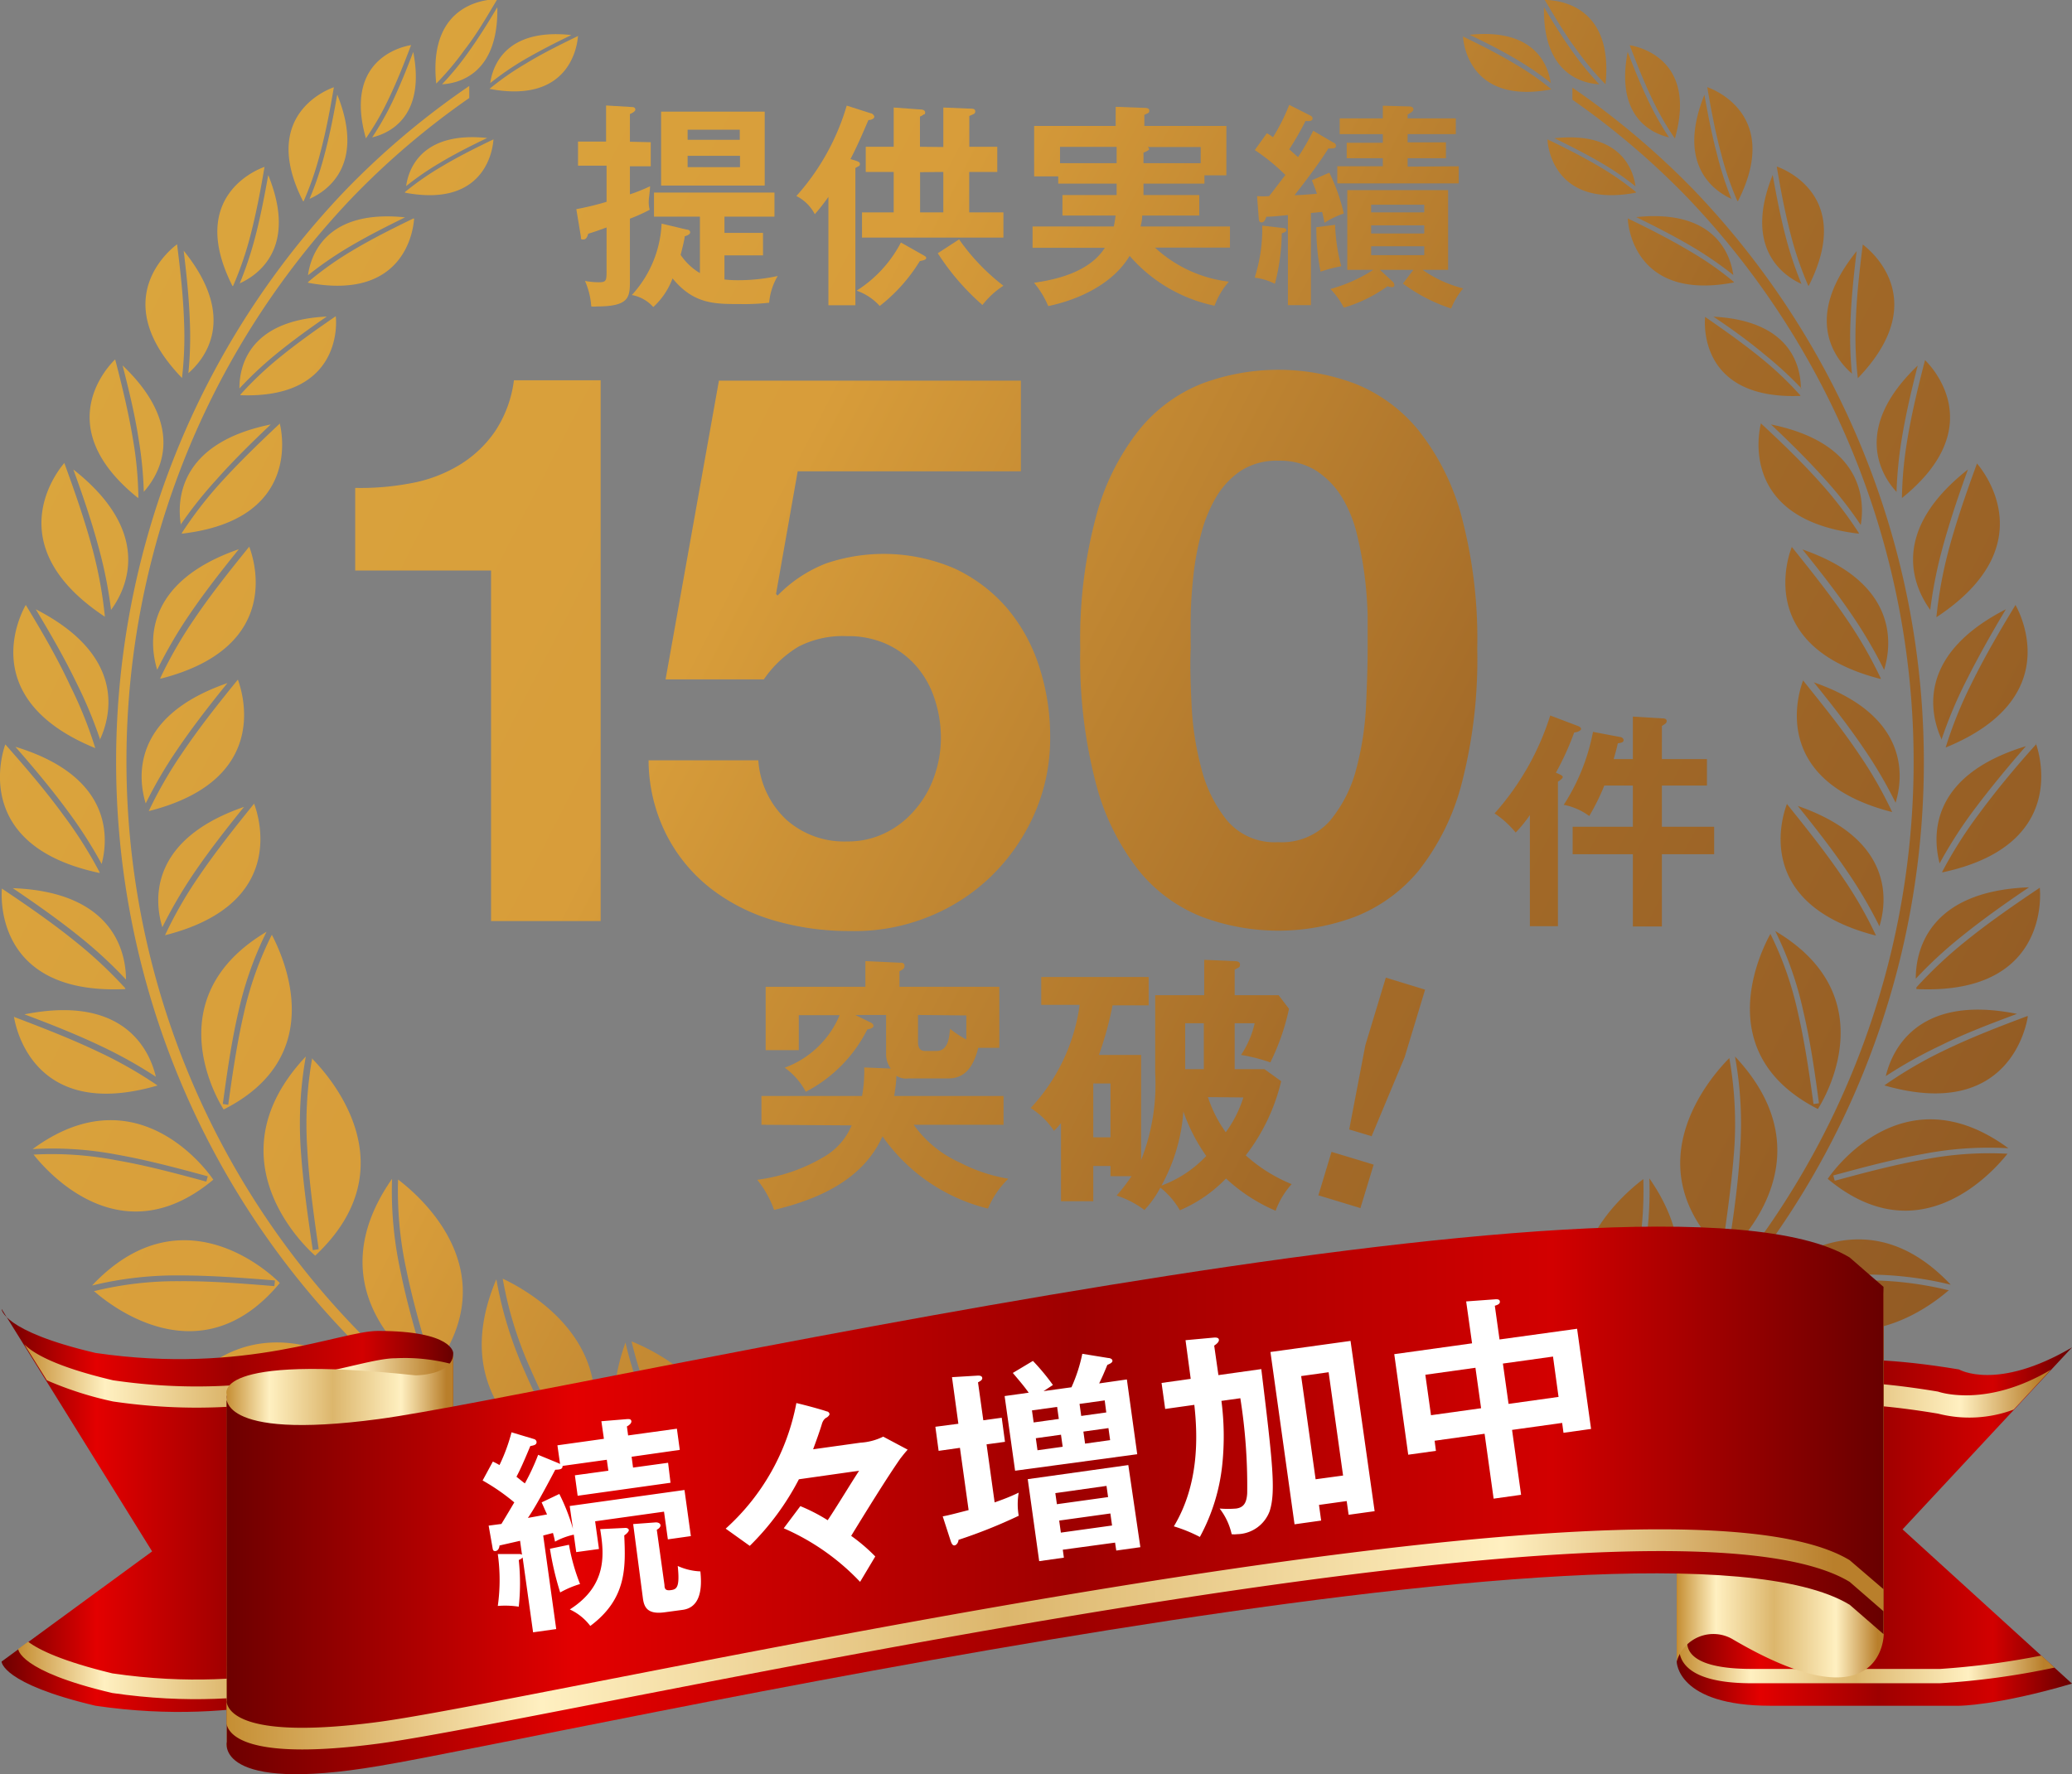 <svg xmlns="http://www.w3.org/2000/svg" xmlns:xlink="http://www.w3.org/1999/xlink" viewBox="0 0 172.03 147.36"><rect x="0" y="0" width="172.03" height="147.36" fill="#808080" stroke="none"/><defs><style>.cls-1{fill:none;clip-rule:evenodd;}.cls-2{clip-path:url(#clip-path);}.cls-3,.cls-4{fill-rule:evenodd;}.cls-3{fill:url(#GradientFill_7);}.cls-4{fill:url(#GradientFill_7-2);}.cls-5{fill:url(#GradientFill_7-3);}.cls-6{fill:url(#GradientFill_7-4);}.cls-7{fill:url(#GradientFill_7-5);}.cls-8{fill:url(#GradientFill_7-6);}.cls-9{fill:url(#GradientFill_7-7);}.cls-10{fill:url(#GradientFill_7-8);}.cls-11{fill:url(#GradientFill_7-9);}.cls-12{fill:url(#GradientFill_7-10);}.cls-13{fill:url(#GradientFill_7-11);}.cls-14{fill:url(#GradientFill_7-12);}.cls-15{fill:url(#GradientFill_7-13);}.cls-16{fill:url(#linear-gradient);}.cls-17{fill:url(#linear-gradient-2);}.cls-18{fill:url(#linear-gradient-3);}.cls-19{fill:url(#linear-gradient-4);}.cls-20{fill:url(#linear-gradient-5);}.cls-21{fill:url(#linear-gradient-6);}.cls-22{fill:url(#linear-gradient-7);}.cls-23{fill:url(#linear-gradient-8);}.cls-24{fill:url(#linear-gradient-9);}.cls-25{fill:url(#linear-gradient-10);}.cls-26{fill:#fff;}</style><clipPath id="clip-path" transform="translate(-6.43 -7.86)"><path class="cls-1" d="M90.69,0C28.64,0,0,28.64,0,77s25.89,61.7,36.91,60.46,108.83-17.18,121.56-11.77,24.82-26.42,24.82-56.33S179.47,0,90.69,0Z"/></clipPath><linearGradient id="GradientFill_7" x1="-8.01" y1="47.88" x2="382.99" y2="248.88" gradientUnits="userSpaceOnUse"><stop offset="0" stop-color="#dba73e"/><stop offset="0.16" stop-color="#d89d3a"/><stop offset="0.3" stop-color="#a46b28"/><stop offset="0.46" stop-color="#8e5723"/><stop offset="0.49" stop-color="#f4f3b8"/><stop offset="0.56" stop-color="#f7ed9a"/><stop offset="0.69" stop-color="#d5b767"/><stop offset="0.75" stop-color="#a76f29"/><stop offset="0.85" stop-color="#d0ab5b"/><stop offset="1" stop-color="#e0c77d"/></linearGradient><linearGradient id="GradientFill_7-2" x1="6.79" y1="19.08" x2="397.79" y2="220.08" xlink:href="#GradientFill_7"/><linearGradient id="GradientFill_7-3" x1="16" y1="1.17" x2="407" y2="202.17" xlink:href="#GradientFill_7"/><linearGradient id="GradientFill_7-4" x1="19.92" y1="-6.45" x2="410.92" y2="194.55" xlink:href="#GradientFill_7"/><linearGradient id="GradientFill_7-5" x1="23.73" y1="-13.87" x2="414.73" y2="187.13" xlink:href="#GradientFill_7"/><linearGradient id="GradientFill_7-6" x1="27.94" y1="-22.06" x2="418.94" y2="178.94" xlink:href="#GradientFill_7"/><linearGradient id="GradientFill_7-7" x1="-10.4" y1="52.53" x2="380.6" y2="253.53" xlink:href="#GradientFill_7"/><linearGradient id="GradientFill_7-8" x1="-5.29" y1="42.59" x2="385.71" y2="243.59" xlink:href="#GradientFill_7"/><linearGradient id="GradientFill_7-9" x1="-1.81" y1="35.81" x2="389.19" y2="236.81" xlink:href="#GradientFill_7"/><linearGradient id="GradientFill_7-10" x1="11.23" y1="10.45" x2="402.23" y2="211.45" xlink:href="#GradientFill_7"/><linearGradient id="GradientFill_7-11" x1="-1.22" y1="34.68" x2="389.78" y2="235.68" xlink:href="#GradientFill_7"/><linearGradient id="GradientFill_7-12" x1="4.81" y1="22.93" x2="395.81" y2="223.93" xlink:href="#GradientFill_7"/><linearGradient id="GradientFill_7-13" x1="11.5" y1="9.92" x2="402.5" y2="210.92" xlink:href="#GradientFill_7"/><linearGradient id="linear-gradient" x1="145.64" y1="133.72" x2="178.46" y2="133.72" gradientUnits="userSpaceOnUse"><stop offset="0" stop-color="#6d0000"/><stop offset="0.21" stop-color="#e30000"/><stop offset="0.51" stop-color="#9e0000"/><stop offset="0.8" stop-color="#d20000"/><stop offset="1" stop-color="#680000"/></linearGradient><linearGradient id="linear-gradient-2" x1="6.56" y1="133.29" x2="44.06" y2="133.29" xlink:href="#linear-gradient"/><linearGradient id="linear-gradient-3" x1="145.87" y1="145.22" x2="177.04" y2="145.22" gradientUnits="userSpaceOnUse"><stop offset="0" stop-color="#c58e33"/><stop offset="0.19" stop-color="#fff0c1"/><stop offset="0.47" stop-color="#dcb66c"/><stop offset="0.77" stop-color="#fff0c1"/><stop offset="0.97" stop-color="#b97f2b"/></linearGradient><linearGradient id="linear-gradient-4" x1="143.9" y1="122.67" x2="176.72" y2="122.67" xlink:href="#linear-gradient-3"/><linearGradient id="linear-gradient-5" x1="8.44" y1="122.18" x2="43.8" y2="122.18" xlink:href="#linear-gradient-3"/><linearGradient id="linear-gradient-6" x1="7.95" y1="146.62" x2="45.45" y2="146.62" xlink:href="#linear-gradient-3"/><linearGradient id="linear-gradient-7" x1="25.22" y1="136.6" x2="44.06" y2="136.6" xlink:href="#linear-gradient-3"/><linearGradient id="linear-gradient-8" x1="145.64" y1="130.95" x2="162.83" y2="130.95" xlink:href="#linear-gradient-3"/><linearGradient id="linear-gradient-9" x1="25.24" y1="132.47" x2="162.83" y2="132.47" xlink:href="#linear-gradient"/><linearGradient id="linear-gradient-10" x1="25.24" y1="144.02" x2="162.83" y2="144.02" xlink:href="#linear-gradient-3"/></defs><title>icon_150</title><g id="レイヤー_2" data-name="レイヤー 2"><g id="レイヤー_1-2" data-name="レイヤー 1"><g class="cls-2"><path class="cls-3" d="M81.12,138.26a63.84,63.84,0,0,1-46-19.67,68.67,68.67,0,0,1,0-94.94A66.14,66.14,0,0,1,45.39,15v1a65.08,65.08,0,0,0-9.65,8.2,67.82,67.82,0,0,0,0,93.76,63,63,0,0,0,45.38,19.41m-17,15h0c2.32-.11,12.52-1.25,11.66-12.33,0,0-12.31-.49-12.13,12.09a32.3,32.3,0,0,1,5-6.16c2-2,4.3-3.88,6.59-5.75l.33.41c-2.28,1.85-4.52,3.72-6.55,5.71a32.3,32.3,0,0,0-4.93,6Zm6.51-31.73h0a31.9,31.9,0,0,0,1.8,7.58c1,2.68,2.16,5.34,3.4,8l-.47.22c-1.25-2.68-2.47-5.36-3.42-8.05a32.15,32.15,0,0,1-1.83-7.74c-5.66,11.25,5.63,16.18,5.63,16.18,5.61-9.59-3.07-15.07-5.11-16.19ZM54.44,10.84h0c-1.5.73-3,1.47-4.37,2.31a23.37,23.37,0,0,0-3,2.09v0c6.94,1.32,7.33-4,7.35-4.44Zm-7.31,3.93h0c.18-1.31,1.18-4.6,6.74-4-1.37.66-2.71,1.35-4,2.1a23.88,23.88,0,0,0-2.77,1.92Zm.55-6.91h0C46.82,9.3,46,10.72,45,12a23.68,23.68,0,0,1-2.35,2.8h0c-.73-7,4.66-7,5.07-7Zm-4.55,7h0a23.48,23.48,0,0,0,2.14-2.6c.87-1.2,1.67-2.49,2.45-3.8.11,5.61-3.28,6.33-4.59,6.4Zm4.3,4.56h0c-1.5.72-3,1.47-4.38,2.3a23.56,23.56,0,0,0-3,2.09v.05c6.93,1.32,7.33-4,7.35-4.44Zm-7.31,3.92h0a23.31,23.31,0,0,1,2.76-1.91c1.26-.76,2.6-1.44,4-2.11-5.56-.58-6.56,2.72-6.73,4ZM40.6,11.6h0c-.41.06-5.73.93-3.79,7.75h0a22.83,22.83,0,0,0,1.83-3.16c.71-1.47,1.32-3,1.92-4.58Zm-3.28,7.67h0c1.29-.3,4.49-1.59,3.42-7.1C40.2,13.6,39.63,15,39,16.33a24.82,24.82,0,0,1-1.67,2.94Zm-3.18-4.16h0c-.44.15-6.19,2.28-2.55,9.46h.05A25.63,25.63,0,0,0,33,20.63c.48-1.78.83-3.64,1.15-5.52Zm-2,9.26h0c1.38-.61,4.67-2.74,2.29-8.66-.3,1.71-.63,3.4-1.06,5a26,26,0,0,1-1.23,3.64ZM40.76,26h0c-1.8.87-3.57,1.76-5.24,2.77A26.79,26.79,0,0,0,32,31.29v.05c8.31,1.58,8.78-4.83,8.81-5.32ZM32,30.72h0a30.31,30.31,0,0,1,3.31-2.29c1.51-.9,3.12-1.72,4.75-2.52-6.65-.69-7.85,3.25-8.06,4.81Zm-3.61-9h0c-.46.16-6.46,2.38-2.66,9.89h.05a27.66,27.66,0,0,0,1.42-4.11c.49-1.87.86-3.81,1.19-5.77Zm-2.08,9.68h0c1.43-.63,4.88-2.87,2.39-9-.32,1.79-.66,3.55-1.11,5.25a29.75,29.75,0,0,1-1.28,3.8Zm8,2.72h0c-1.65,1.13-3.27,2.28-4.77,3.51a29.1,29.1,0,0,0-3.15,3v.05c8.45.32,8-6.09,7.91-6.58Zm-8,6h0a30.71,30.71,0,0,1,2.93-2.76c1.36-1.12,2.82-2.18,4.32-3.21-6.68.32-7.27,4.4-7.25,6Zm-5.14-12h0c-.43.31-6,4.53.37,11.13l0,0a29.6,29.6,0,0,0,.17-4.72c-.07-2.11-.31-4.24-.58-6.39Zm.9,10.73h0c1.29-1.12,4.17-4.53-.39-10.17.24,2,.44,3.9.51,5.81a30.09,30.09,0,0,1-.12,4.36ZM16,37.7h0c-.4.38-5.59,5.5,1.87,11.5l.05,0a30.52,30.52,0,0,0-.46-4.91c-.36-2.17-.89-4.36-1.46-6.55Zm2.37,11h0c1.19-1.33,3.72-5.26-1.76-10.49.51,2,1,4,1.31,6a32,32,0,0,1,.45,4.54ZM29.7,43h0c-1.74,1.63-3.43,3.27-5,5a33.25,33.25,0,0,0-3.17,4.12l0,.06c10-1.16,8.27-8.62,8.12-9.18Zm-8.29,8.46h0a34.15,34.15,0,0,1,3-3.78c1.39-1.57,2.93-3.08,4.5-4.57-7.81,1.59-7.77,6.5-7.46,8.35Zm-9.63-5.12h0c.88,2.41,1.72,4.82,2.36,7.23a35.64,35.64,0,0,1,1,5.51l0,0c-9.07-6-3.77-12.31-3.36-12.78Zm3.87,12.17h0c1.2-1.63,3.63-6.34-3.13-11.66.8,2.2,1.55,4.4,2.13,6.59a36.34,36.34,0,0,1,1,5.07Zm11.48-5.26h0c-1.62,2-3.21,4-4.6,6.06a35.38,35.38,0,0,0-2.79,4.86l0,.06c10.53-2.67,7.61-10.39,7.37-11ZM19.48,63.49h0A38,38,0,0,1,22.09,59c1.27-1.88,2.7-3.71,4.17-5.53-8.13,2.82-7.38,8.07-6.78,10ZM8.57,58.1h0c-.31.54-4.29,7.78,5.77,11.89l0,0a34.44,34.44,0,0,0-2.09-5.2C11.19,62.5,9.9,60.29,8.57,58.1Zm6.15,11.2h0c.86-1.84,2.33-6.93-5.32-10.84,1.2,2,2.36,4,3.35,6.05a36.57,36.57,0,0,1,2,4.79Zm11.46-5h0c-1.63,2-3.21,4-4.6,6.06a35.3,35.3,0,0,0-2.8,4.86l0,0c10.53-2.66,7.6-10.39,7.37-11ZM18.53,74.58h0a36.53,36.53,0,0,1,2.61-4.46c1.27-1.88,2.7-3.71,4.17-5.53-8.13,2.81-7.38,8.06-6.78,10ZM6.87,69.68h0c1.7,1.92,3.36,3.86,4.83,5.88a35.4,35.4,0,0,1,3,4.74l0,.06C4,78.1,6.66,70.27,6.87,69.68Zm8,9.93h0a36.91,36.91,0,0,0-2.79-4.36c-1.34-1.83-2.83-3.6-4.37-5.37,8.23,2.5,7.68,7.77,7.16,9.73Zm12.65-5h0c-1.62,2-3.2,4-4.6,6.06a34.23,34.23,0,0,0-2.79,4.86l0,0c10.53-2.66,7.61-10.39,7.37-11ZM19.91,84.86h0a38.82,38.82,0,0,1,2.61-4.47c1.27-1.87,2.7-3.7,4.17-5.52-8.13,2.81-7.38,8.06-6.78,10ZM6.59,81.65h0C6.53,82.27,6,90.51,16.83,90v-.07a36.27,36.27,0,0,0-4.08-3.83c-1.94-1.57-4-3-6.17-4.45Zm10.3,7.56h0c0-2-.81-7.27-9.4-7.59,1.94,1.31,3.84,2.65,5.6,4.07a36.33,36.33,0,0,1,3.8,3.52ZM29,85.49h0A28.14,28.14,0,0,0,26.68,92c-.57,2.46-.94,5-1.3,7.61l-.45-.07c.35-2.6.72-5.18,1.29-7.64a29.21,29.21,0,0,1,2.34-6.66C19,90.93,25,100,25,100,33.81,95.55,29.94,87.3,29,85.49ZM9.22,103.75h0c1.28,1.61,7.36,8.4,14.92,2.08,0,0-6-9.16-15-2.54a28.49,28.49,0,0,1,7,.46c2.49.44,5,1.11,7.54,1.8l-.12.44c-2.51-.68-5-1.35-7.51-1.78a28.22,28.22,0,0,0-6.89-.46Zm5,11.32h0c1.59,1.4,9,7.12,15.44-.66,0,0-7.73-8.13-15.59.21a29.48,29.48,0,0,1,7.19-.84c2.59,0,5.26.19,8,.42l-.05.47c-2.66-.22-5.31-.43-7.9-.41a28.74,28.74,0,0,0-7,.81ZM32.35,95.74h0a31.22,31.22,0,0,0-.41,7.51c.15,2.75.54,5.54.95,8.35l-.49.08c-.42-2.83-.82-5.65-1-8.4a31.66,31.66,0,0,1,.42-7.68c-8.33,8.87.78,16.54.78,16.54,7.84-7.35,1.29-14.81-.29-16.4ZM20.81,125h0c1.87,1.23,10.51,6.16,16.15-3,0,0-9.35-7.41-16.38,2.54a31.34,31.34,0,0,1,7.44-2c2.74-.41,5.58-.58,8.44-.74l0,.51c-2.84.15-5.66.33-8.38.73A30.78,30.78,0,0,0,20.81,125ZM29,134.19h0c2.14.89,11.85,4.25,15.83-6.12,0,0-10.9-5.74-16.15,5.7a32.06,32.06,0,0,1,7.19-3.4c2.7-.93,5.55-1.66,8.42-2.36l.12.51c-2.85.7-5.68,1.41-8.37,2.34a31.6,31.6,0,0,0-7,3.33Zm10.48-28.37h0a30.92,30.92,0,0,0,.69,7.5c.55,2.69,1.34,5.4,2.16,8.12l-.48.15c-.83-2.74-1.63-5.47-2.17-8.17a31.19,31.19,0,0,1-.7-7.66C32,115.75,42.15,122,42.15,122c6.68-8.41-.89-14.84-2.68-16.19Zm.59,35.92h0c2.24.61,12.28,2.75,14.95-8,0,0-11.53-4.34-15.32,7.66a33,33,0,0,1,6.71-4.27c2.56-1.25,5.3-2.32,8.06-3.37l.19.48c-2.74,1.05-5.46,2.11-8,3.37a31.72,31.72,0,0,0-6.57,4.17Zm8.1-27.69h0a31.45,31.45,0,0,0,2.28,7.44c1.13,2.62,2.51,5.19,3.92,7.77l-.46.25c-1.42-2.59-2.81-5.19-3.94-7.81a32.34,32.34,0,0,1-2.33-7.6c-4.91,11.59,6.68,15.77,6.68,15.77,5-9.93-4.05-14.83-6.15-15.82Zm3.7,33.14h0c2.3.26,12.56.76,13.48-10.31,0,0-12.08-2.45-13.9,10a32,32,0,0,1,5.94-5.28c2.33-1.65,4.86-3.14,7.42-4.62l.26.45c-2.54,1.47-5.06,2.95-7.38,4.6a32.41,32.41,0,0,0-5.82,5.16Zm7-27.91h0a31.76,31.76,0,0,0,2.72,7.3c1.27,2.55,2.8,5,4.35,7.53l-.44.28c-1.57-2.51-3.1-5-4.38-7.57a32,32,0,0,1-2.76-7.46c-4.25,11.85,7.56,15.36,7.56,15.36,4.4-10.2-4.89-14.58-7-15.44Zm-51.28-27h0c.09.63,1.48,8.77,11.91,5.73V98a35,35,0,0,0-4.86-2.77c-2.26-1.08-4.63-2-7-2.9Zm11.78,5h0c-.47-2-2.48-6.87-10.91-5.18,2.19.82,4.35,1.68,6.39,2.65a38.07,38.07,0,0,1,4.52,2.53Z" transform="translate(-6.43 -7.86)"/><path class="cls-4" d="M101.12,137.41A63,63,0,0,0,146.5,118a67.82,67.82,0,0,0,0-93.76,65,65,0,0,0-9.52-8.1v-1h0a66.18,66.18,0,0,1,10.13,8.55,68.67,68.67,0,0,1,0,94.94,63.84,63.84,0,0,1-46,19.67m17.08,14.17h0c-2.32-.11-12.52-1.25-11.67-12.33,0,0,12.32-.49,12.14,12.09a32.3,32.3,0,0,0-5-6.16c-2-2-4.3-3.88-6.59-5.75l-.33.41c2.27,1.85,4.52,3.72,6.55,5.71a32.3,32.3,0,0,1,4.93,6Zm-6.51-31.73h0c-2,1.12-10.72,6.6-5.11,16.19,0,0,11.29-4.93,5.63-16.18a32.15,32.15,0,0,1-1.83,7.74c-.95,2.69-2.17,5.37-3.42,8.05l-.47-.22c1.24-2.66,2.45-5.32,3.4-8a31.9,31.9,0,0,0,1.8-7.58ZM127.9,10.84h0c0,.41.41,5.76,7.34,4.44v0a22.57,22.57,0,0,0-3-2.09c-1.39-.84-2.87-1.58-4.37-2.31Zm7.31,3.93h0a23.88,23.88,0,0,0-2.77-1.92c-1.26-.75-2.6-1.44-4-2.1,5.56-.58,6.56,2.71,6.74,4Zm-.55-6.91h0c.41,0,5.8-.07,5.07,7h0a23.68,23.68,0,0,1-2.35-2.8c-1-1.32-1.82-2.74-2.68-4.18Zm4.55,7h0c-1.31-.07-4.69-.79-4.59-6.4.78,1.31,1.58,2.6,2.45,3.8a23.48,23.48,0,0,0,2.14,2.6Zm-4.3,4.56h0c0,.41.42,5.76,7.35,4.44v-.05a23.56,23.56,0,0,0-3-2.09c-1.4-.83-2.88-1.58-4.38-2.3Zm7.31,3.92h0c-.17-1.3-1.17-4.6-6.73-4,1.37.67,2.71,1.35,4,2.11a23.31,23.31,0,0,1,2.76,1.91Zm-.48-11.72h0c.6,1.57,1.21,3.11,1.92,4.58a22.83,22.83,0,0,0,1.83,3.16h0c1.94-6.82-3.38-7.69-3.79-7.75ZM145,19.27h0a24.82,24.82,0,0,1-1.67-2.94c-.64-1.33-1.21-2.73-1.76-4.16-1.06,5.51,2.14,6.8,3.43,7.1Zm3.18-4.16h0c.32,1.88.67,3.74,1.15,5.52a25.63,25.63,0,0,0,1.35,3.93h.05c3.64-7.18-2.11-9.31-2.55-9.46Zm2,9.26h0A27.28,27.28,0,0,1,149,20.73c-.43-1.62-.76-3.31-1.06-5-2.38,5.92.91,8.05,2.28,8.66ZM141.58,26h0c0,.49.5,6.9,8.8,5.32v-.05a26,26,0,0,0-3.56-2.5c-1.67-1-3.44-1.9-5.24-2.77Zm8.76,4.7h0c-.22-1.56-1.41-5.5-8.06-4.81,1.63.8,3.24,1.62,4.75,2.52a30.31,30.31,0,0,1,3.31,2.29Zm3.61-9h0c.33,2,.7,3.9,1.19,5.77a27.66,27.66,0,0,0,1.42,4.11h.05c3.8-7.51-2.2-9.73-2.66-9.89ZM156,31.44h0a29.75,29.75,0,0,1-1.28-3.8c-.45-1.7-.79-3.46-1.11-5.25-2.49,6.18,1,8.42,2.39,9.05Zm-8,2.72h0c-.05.49-.55,6.9,7.9,6.58v-.05a28.11,28.11,0,0,0-3.14-3c-1.5-1.23-3.12-2.38-4.76-3.51Zm7.95,6h0c0-1.57-.57-5.65-7.26-6,1.5,1,3,2.09,4.33,3.21A30.71,30.71,0,0,1,156,40.12Zm5.14-12h0c-.27,2.15-.51,4.28-.58,6.39a29.6,29.6,0,0,0,.17,4.72l0,0c6.35-6.6.8-10.82.37-11.13Zm-.9,10.73h0a30.09,30.09,0,0,1-.12-4.36c.07-1.91.27-3.85.51-5.81-4.56,5.64-1.68,9.05-.39,10.17Zm6.07-1.13h0c-.57,2.19-1.1,4.38-1.46,6.55a31.7,31.7,0,0,0-.46,4.91l0,0c7.45-6,2.27-11.12,1.87-11.5Zm-2.37,11h0a33.55,33.55,0,0,1,.45-4.54c.33-2,.8-4,1.31-6-5.48,5.23-3,9.16-1.76,10.49ZM152.64,43h0c-.15.56-1.89,8,8.12,9.18l0-.06A33.25,33.25,0,0,0,157.61,48c-1.54-1.73-3.24-3.37-5-5Zm8.28,8.46h0c.32-1.85.36-6.76-7.45-8.35,1.57,1.49,3.11,3,4.5,4.57a32.9,32.9,0,0,1,2.95,3.78Zm9.64-5.12h0c.41.47,5.71,6.81-3.36,12.78l0,0a35.64,35.64,0,0,1,1-5.51c.64-2.41,1.48-4.82,2.36-7.23Zm-3.87,12.17h0a36.34,36.34,0,0,1,1-5.07c.59-2.19,1.33-4.39,2.13-6.59-6.76,5.32-4.33,10-3.13,11.66Zm-11.48-5.26h0c-.24.59-3.16,8.31,7.37,11l0-.06a35.38,35.38,0,0,0-2.79-4.86c-1.39-2.06-3-4.06-4.6-6.06Zm7.65,10.24h0c.6-1.93,1.35-7.18-6.78-10,1.47,1.82,2.9,3.65,4.17,5.53a38,38,0,0,1,2.61,4.47Zm10.91-5.39h0c-1.33,2.19-2.62,4.4-3.71,6.64a34.44,34.44,0,0,0-2.09,5.2l0,0c10.06-4.11,6.08-11.35,5.77-11.89Zm-6.15,11.2h0a36.57,36.57,0,0,1,2-4.79c1-2,2.15-4.05,3.35-6.05-7.65,3.91-6.18,9-5.32,10.84Zm-11.46-5h0c-.23.58-3.16,8.31,7.37,11l0,0a34.23,34.23,0,0,0-2.79-4.86c-1.39-2.07-3-4.07-4.6-6.06Zm7.65,10.23h0c.6-1.93,1.35-7.18-6.78-10,1.47,1.82,2.9,3.65,4.17,5.53a36.53,36.53,0,0,1,2.61,4.46Zm11.66-4.9h0c.21.59,2.84,8.42-7.78,10.68l0-.06a35.4,35.4,0,0,1,3-4.74c1.47-2,3.13-4,4.83-5.88Zm-8,9.93h0c-.52-2-1.07-7.23,7.16-9.73-1.54,1.77-3,3.54-4.37,5.37a36.91,36.91,0,0,0-2.79,4.36Zm-12.65-5h0c-.24.58-3.17,8.31,7.37,11l0,0a34.23,34.23,0,0,0-2.79-4.86c-1.4-2.07-3-4.07-4.6-6.06Zm7.65,10.23h0c.6-1.93,1.35-7.18-6.78-10,1.47,1.82,2.9,3.65,4.16,5.52a37.5,37.5,0,0,1,2.62,4.47Zm13.32-3.21h0c-2.13,1.43-4.23,2.88-6.17,4.45a36.27,36.27,0,0,0-4.08,3.83V90c10.86.51,10.31-7.73,10.25-8.35Zm-10.3,7.56h0a35.46,35.46,0,0,1,3.81-3.52c1.76-1.42,3.65-2.76,5.59-4.07-8.6.32-9.41,5.56-9.4,7.59Zm-12.07-3.72h0c-1,1.81-4.85,10.06,3.94,14.54,0,0,6.07-9.1-3.54-14.78a28.72,28.72,0,0,1,2.33,6.66c.58,2.46.95,5,1.3,7.64l-.45.07c-.36-2.59-.73-5.15-1.3-7.61a28.14,28.14,0,0,0-2.28-6.52Zm19.74,18.26h0a28.22,28.22,0,0,0-6.89.46c-2.49.43-5,1.1-7.51,1.78l-.12-.44c2.53-.69,5.05-1.36,7.54-1.8a28.44,28.44,0,0,1,7-.46c-9-6.62-15,2.54-15,2.54,7.56,6.32,13.64-.47,14.92-2.08Zm-5,11.32h0a28.74,28.74,0,0,0-7-.81c-2.59,0-5.24.19-7.9.41l0-.47c2.68-.23,5.35-.44,7.94-.42a29.48,29.48,0,0,1,7.19.84c-7.85-8.34-15.59-.21-15.59-.21,6.46,7.78,13.85,2.06,15.44.66ZM150,95.74h0c-1.58,1.59-8.13,9.05-.3,16.4,0,0,9.12-7.67.78-16.54a31.17,31.17,0,0,1,.43,7.68c-.15,2.75-.54,5.57-1,8.4l-.49-.08c.41-2.81.8-5.6,1-8.35a31.22,31.22,0,0,0-.41-7.51ZM161.53,125h0a30.91,30.91,0,0,0-7.29-1.91c-2.72-.4-5.54-.58-8.38-.73l0-.51c2.86.16,5.7.33,8.44.74a31.34,31.34,0,0,1,7.44,2c-7-10-16.38-2.54-16.38-2.54,5.64,9.16,14.27,4.23,16.15,3Zm-8.18,9.15h0a31.6,31.6,0,0,0-7-3.33c-2.69-.93-5.52-1.64-8.37-2.34l.12-.51c2.87.7,5.72,1.43,8.42,2.36a32.06,32.06,0,0,1,7.19,3.4c-5.25-11.44-16.15-5.7-16.15-5.7,4,10.37,13.69,7,15.83,6.12Zm-10.48-28.37h0c-1.8,1.35-9.36,7.78-2.68,16.19,0,0,10.13-6.26,3.18-16.25a31.19,31.19,0,0,1-.7,7.66c-.54,2.7-1.34,5.43-2.17,8.17l-.48-.15c.82-2.72,1.61-5.43,2.16-8.12a30.92,30.92,0,0,0,.69-7.5Zm-.59,35.92h0a31.72,31.72,0,0,0-6.57-4.17c-2.56-1.26-5.28-2.32-8-3.37l.18-.48c2.77,1.05,5.51,2.12,8.07,3.37a32.69,32.69,0,0,1,6.71,4.27c-3.79-12-15.32-7.66-15.32-7.66,2.67,10.79,12.72,8.65,15,8Zm-8.09-27.69h0c-2.11,1-11.13,5.89-6.16,15.82,0,0,11.6-4.18,6.68-15.77a32.34,32.34,0,0,1-2.33,7.6c-1.13,2.62-2.52,5.22-3.94,7.81l-.46-.25c1.41-2.58,2.79-5.15,3.92-7.77a32.44,32.44,0,0,0,2.29-7.44Zm-3.71,33.14h0a32.41,32.41,0,0,0-5.82-5.16c-2.32-1.65-4.84-3.13-7.38-4.6l.26-.45c2.56,1.48,5.09,3,7.42,4.62a32,32,0,0,1,5.94,5.28c-1.82-12.45-13.9-10-13.9-10,.92,11.07,11.18,10.57,13.48,10.31Zm-7-27.91h0c-2.16.86-11.45,5.24-7,15.44,0,0,11.81-3.51,7.56-15.36a32.45,32.45,0,0,1-2.76,7.46c-1.28,2.55-2.81,5.06-4.38,7.57l-.44-.28c1.55-2.49,3.08-5,4.35-7.53a31.76,31.76,0,0,0,2.72-7.3Zm51.28-27h0c-2.41.9-4.78,1.82-7,2.9A35,35,0,0,0,162.88,98V98c10.43,3,11.82-5.1,11.91-5.73Zm-11.78,5h0a38.07,38.07,0,0,1,4.52-2.53c2-1,4.2-1.83,6.39-2.65C165.48,90.36,163.47,95.26,163,97.23Z" transform="translate(-6.43 -7.86)"/></g><path class="cls-5" d="M60.46,19.67v2H58.73V24a15,15,0,0,0,1.67-.67c0,.38-.11,1-.11,1.3a2.53,2.53,0,0,0,.08.65,13.73,13.73,0,0,1-1.64.74v5.07c0,1.43,0,2.22-2.76,2.22a1.79,1.79,0,0,1-.45,0A6.34,6.34,0,0,0,55,31.19a6,6,0,0,0,1.16.11c.63,0,.63-.16.63-1V26.75c-.74.27-1,.36-1.52.52-.07.23-.16.48-.41.48s-.18-.09-.2-.23l-.38-2.29a23.79,23.79,0,0,0,2.51-.61v-3H54.42v-2h2.33v-3l2.17.13c.11,0,.26.05.26.21s-.26.29-.45.37v2.3Zm3,7.26c.13,0,.27.07.27.23s-.25.27-.45.32c0,.24-.29,1.34-.34,1.55a5.06,5.06,0,0,0,1.6,1.51V25.85H60.73v-2h10v2H66.58V27.2h3.2v1.87h-3.2v2a8.77,8.77,0,0,0,1,.06A15.39,15.39,0,0,0,71,30.78,5.19,5.19,0,0,0,70.29,33a18.46,18.46,0,0,1-2.42.11c-2.14,0-3.85,0-5.6-2.13a6.15,6.15,0,0,1-1.6,2.38,3.15,3.15,0,0,0-1.78-1,9.39,9.39,0,0,0,2.47-5.93Zm6.46-9.8v6.14h-8.6V17.13Zm-2.07,2.34v-.84H63.52v.84ZM63.52,20.8v.94h4.35V20.8Z" transform="translate(-6.43 -7.86)"/><path class="cls-6" d="M77.41,21.18c.38.13.41.18.41.29s0,.14-.12.2l-.25.14v11.4H75.21v-9a17.15,17.15,0,0,1-1.13,1.44,3.47,3.47,0,0,0-1.53-1.51,19.42,19.42,0,0,0,4.18-7.51l2,.64c.12,0,.29.17.29.29s-.18.26-.49.27c-.43,1-.92,2.16-1.49,3.24ZM83,29c.25.14.33.18.33.29s-.13.18-.53.25a13.94,13.94,0,0,1-3.33,3.73A4.59,4.59,0,0,0,77.55,32a10.44,10.44,0,0,0,3.68-4Zm1.75-8.93V16.79l2.16.09c.27,0,.49,0,.49.23a.24.24,0,0,1-.18.24,3.2,3.2,0,0,1-.31.14v2.56h2.32v2.09H86.9V25.5h2.84v2.09H78V25.5h2.63V22.14H78.31V20.05h2.32V16.79l2.2.16c.18,0,.41.05.41.25s-.07.13-.14.18a1,1,0,0,1-.29.16v2.51Zm-1.93,2.09V25.5h1.93V22.14Zm3.24,5.58a17.51,17.51,0,0,0,3.68,3.85A7,7,0,0,0,88,33.19a20.08,20.08,0,0,1-3.71-4.3Z" transform="translate(-6.43 -7.86)"/><path class="cls-7" d="M106,24.06v1.7h-4.74c0,.43-.09.68-.13.91h7.42v1.75h-6.23a10.91,10.91,0,0,0,6.14,2.83,6.3,6.3,0,0,0-1.19,2,12.77,12.77,0,0,1-7.05-4.14c-1.3,2.18-3.95,3.58-6.76,4.17a7.63,7.63,0,0,0-1.18-1.94c1.76-.24,4.59-.86,5.88-2.9h-6V26.67H98.9a7.15,7.15,0,0,0,.15-.91H94.64v-1.7h4.5c0-.36,0-.45,0-.95H94.29v-.6h-2V18.32h6.77V16.73l2.4.09c.09,0,.39,0,.39.22s-.09.2-.41.36v.92h6.81v4.1h-1.82v.69h-5.06c0,.29,0,.36,0,.95Zm-6.86-4h-4.7v1.35h4.7Zm2.23,1.35h4.75V20.07h-4.41c.07.05.13.1.13.18s-.35.25-.47.28Z" transform="translate(-6.43 -7.86)"/><path class="cls-8" d="M113,26.8c.1,0,.23.05.23.18s-.25.23-.38.25a17.48,17.48,0,0,1-.57,4.2,4.93,4.93,0,0,0-1.68-.51,13.35,13.35,0,0,0,.63-4.32Zm4.17-7.08c.06,0,.18.11.18.22s0,.25-.37.25a2.06,2.06,0,0,1-.26,0c-.75,1.22-2.12,3-2.81,3.88.26,0,.4,0,1.86-.12-.16-.47-.25-.69-.42-1.12l1.45-.63a15.46,15.46,0,0,1,1.2,3.39,7.21,7.21,0,0,0-1.6.77c-.11-.54-.14-.68-.2-.9l-.93.09v7.65h-1.91V25.72c-.87.09-1.32.13-1.79.14-.09.26-.19.47-.39.47s-.22-.14-.24-.32l-.14-1.86a8.83,8.83,0,0,0,1,0c.1-.12.9-1.17,1.35-1.76a17.1,17.1,0,0,0-2.54-2.07l1-1.39a2.78,2.78,0,0,1,.51.33,16.59,16.59,0,0,0,1.35-2.69l1.76.89a.29.29,0,0,1,.18.23c0,.27-.38.23-.59.22a24.29,24.29,0,0,1-1.35,2.35l.73.65a19.88,19.88,0,0,0,1.26-2.19Zm.11,6.81a15.08,15.08,0,0,0,.51,3.44,12.33,12.33,0,0,0-1.72.45,18.59,18.59,0,0,1-.35-3.69Zm6.5,3.74H121l1.08,1a.44.44,0,0,1,.12.27c0,.15-.14.17-.21.17a1.38,1.38,0,0,1-.36-.08A11.94,11.94,0,0,1,118,33.41a6.34,6.34,0,0,0-1.11-1.55,12.74,12.74,0,0,0,3.56-1.59h-2.16V23.65h8.37v6.62h-2.12a10.14,10.14,0,0,0,3.37,1.54,6.34,6.34,0,0,0-1,1.67,14,14,0,0,1-4-2.07Zm3.76-8.6v1.42H117.46V21.67h3.78V21h-3V19.72h3V19h-3.58V17.69h3.58V16.64l2.2.06c.16,0,.34.07.34.23s-.2.29-.48.44v.32h4V19h-4v.68h3.18V21H123.3v.7Zm-2.86,3.83v-.64h-4.41v.64Zm-4.41,1.07v.68h4.41v-.68Zm0,1.74v.74h4.41v-.74Z" transform="translate(-6.43 -7.86)"/><path class="cls-9" d="M69.65,101.27V98.88H78a10.17,10.17,0,0,0,.18-1.72,6.3,6.3,0,0,0,0-.65l2.21.09A2,2,0,0,1,80,95.5V92.15H77.44l1.18.58c.2.09.33.18.33.33s-.22.24-.51.29a11.8,11.8,0,0,1-5.11,5.18,5.72,5.72,0,0,0-1.75-2,7.9,7.9,0,0,0,4.56-4.36H72.75v2.9H70V89.81h8.28V87.68l2.85.13c.18,0,.4,0,.4.27s-.27.35-.42.44v1.29H89.4v5.07H87.65c-.44,1.77-1.24,2.54-2.48,2.54H81.85a1.49,1.49,0,0,1-1-.22c0,.47-.07,1-.18,1.68h9.08v2.39H82.29a9.42,9.42,0,0,0,3.86,3.15,13.41,13.41,0,0,0,4,1.33,7.37,7.37,0,0,0-1.69,2.48,15.09,15.09,0,0,1-8.76-6c-1.51,3.37-4.9,5.14-9,6.11a8.5,8.5,0,0,0-1.4-2.5,14.49,14.49,0,0,0,5.58-1.93,5.46,5.46,0,0,0,2.26-2.59Zm13-9.12v2.24c0,.53.2.75.6.75h.93c1,0,1.06-1.17,1.13-1.84a8.48,8.48,0,0,0,1.35.89v-2Z" transform="translate(-6.43 -7.86)"/><path class="cls-10" d="M111.41,96.65l1.39,1a16.16,16.16,0,0,1-2.94,6.16,13.05,13.05,0,0,0,3.81,2.39,6.75,6.75,0,0,0-1.33,2.21,14.3,14.3,0,0,1-4.12-2.68,11.64,11.64,0,0,1-3.83,2.64,6.6,6.6,0,0,0-1.62-1.88,8.62,8.62,0,0,1-1.32,1.86,7.85,7.85,0,0,0-2.31-1.2,17.89,17.89,0,0,0,1.24-1.61H98.63v-.85H97.2v2.93H94.52v-6.49a6.21,6.21,0,0,1-.58.64A6.49,6.49,0,0,0,92,99.88a15.61,15.61,0,0,0,4.07-8.57H92.88V89h8.92v2.35h-3a28.31,28.31,0,0,1-1.13,4.12h3.5v8.74a17.28,17.28,0,0,0,1.17-7.28V90.51h4.07V87.57l2.51.11c.11,0,.46,0,.46.27s-.07.22-.44.44v2.12h3.65l.86,1.13a18.75,18.75,0,0,1-1.55,4.45,14.23,14.23,0,0,0-2.43-.62,7.94,7.94,0,0,0,1.13-2.63h-1.66v3.81ZM97.2,97.84v4.47h1.43V97.84Zm7.48,2.33a14.89,14.89,0,0,1-1.82,6.15,9.7,9.7,0,0,0,3.72-2.46A14.79,14.79,0,0,1,104.68,100.17Zm1.7-3.52V92.84h-1.55v3.81Zm.34,2.32a10.58,10.58,0,0,0,1.48,2.92A9.79,9.79,0,0,0,109.66,99Z" transform="translate(-6.43 -7.86)"/><path class="cls-11" d="M120.48,104.58l-1.1,3.61-3.49-1.06,1.09-3.61Zm4.27-14.53-1.7,5.61-2.74,6.56-1.86-.56,1.34-7,1.7-5.61Z" transform="translate(-6.43 -7.86)"/><path class="cls-12" d="M135.78,84.78h-2.33V75.55A11.31,11.31,0,0,1,132.27,77a8,8,0,0,0-1.75-1.59,22.27,22.27,0,0,0,4.62-8.13l2.27.86c.17.06.29.15.29.26s-.25.27-.57.29a23.58,23.58,0,0,1-1.52,3.34c.4.17.57.25.57.36s-.27.32-.4.38Zm3.85-11.68a19.3,19.3,0,0,1-1.25,2.53,5.17,5.17,0,0,0-2.12-.93,17,17,0,0,0,2.43-6.06l2.22.42c.11,0,.32.09.32.27s-.19.22-.48.26c-.07.34-.15.63-.34,1.31H142V67.37l2.43.15c.11,0,.38,0,.38.23a.31.31,0,0,1-.14.23c-.09.07-.17.11-.26.17V70.9h3.74v2.2h-3.74v3.42h4.34V78.8h-4.34v6H142v-6h-5V76.52h5V73.1Z" transform="translate(-6.43 -7.86)"/><path class="cls-13" d="M47.2,84.35V55.24H35.92V48.38A22.21,22.21,0,0,0,40.5,48a11.87,11.87,0,0,0,4-1.48,9.69,9.69,0,0,0,3-2.79,9.93,9.93,0,0,0,1.6-4.29H56.3V84.35Z" transform="translate(-6.43 -7.86)"/><path class="cls-14" d="M72.66,47l-1.8,10.19.13.13a11.37,11.37,0,0,1,4-2.66,14.87,14.87,0,0,1,10.71.42A13,13,0,0,1,90,58.32a14.18,14.18,0,0,1,2.69,4.84,18.65,18.65,0,0,1,.93,5.93,15.54,15.54,0,0,1-1.34,6.44,16.53,16.53,0,0,1-3.63,5.17,16,16,0,0,1-5.29,3.36A16.34,16.34,0,0,1,77,85.18a22.2,22.2,0,0,1-6.25-.86,15.78,15.78,0,0,1-5.29-2.66,13.34,13.34,0,0,1-3.69-4.46A13.78,13.78,0,0,1,60.28,71h9.11a7.44,7.44,0,0,0,2.3,4.91,7.21,7.21,0,0,0,5.07,1.83A7,7,0,0,0,80,77a7.56,7.56,0,0,0,2.43-1.93A8.4,8.4,0,0,0,84,72.33a9.67,9.67,0,0,0,.55-3.24A10.37,10.37,0,0,0,84,65.82a7.78,7.78,0,0,0-1.54-2.69A7.34,7.34,0,0,0,80,61.33a7.79,7.79,0,0,0-3.27-.64,8,8,0,0,0-4,.87,9.25,9.25,0,0,0-2.88,2.72H61.69l4.43-24.81H91.19V47Z" transform="translate(-6.43 -7.86)"/><path class="cls-15" d="M97.44,50.72A19.7,19.7,0,0,1,101,43.57a12.73,12.73,0,0,1,5.22-3.85,18.11,18.11,0,0,1,12.7,0,13,13,0,0,1,5.26,3.85,19.72,19.72,0,0,1,3.59,7.15,39.68,39.68,0,0,1,1.31,11A41.21,41.21,0,0,1,127.77,73a19.62,19.62,0,0,1-3.59,7.21A13,13,0,0,1,118.92,84a18.11,18.11,0,0,1-12.7,0A12.73,12.73,0,0,1,101,80.18,19.6,19.6,0,0,1,97.44,73a40.78,40.78,0,0,1-1.32-11.25A39.27,39.27,0,0,1,97.44,50.72Zm7.92,15.64a24.56,24.56,0,0,0,.8,5.26A11.23,11.23,0,0,0,108.31,76a5.15,5.15,0,0,0,4.23,1.8,5.34,5.34,0,0,0,4.33-1.8,11.13,11.13,0,0,0,2.18-4.33,25.2,25.2,0,0,0,.8-5.26c.08-1.81.13-3.36.13-4.64q0-1.15,0-2.79a32,32,0,0,0-.9-6.8,10.8,10.8,0,0,0-1.25-3.05,7,7,0,0,0-2.12-2.18,5.67,5.67,0,0,0-3.14-.83,5.52,5.52,0,0,0-3.11.83,6.8,6.8,0,0,0-2.05,2.18,11.76,11.76,0,0,0-1.25,3.05,22.5,22.5,0,0,0-.64,3.43c-.13,1.15-.21,2.28-.23,3.37s0,2,0,2.79C105.23,63,105.27,64.55,105.36,66.36Z" transform="translate(-6.43 -7.86)"/><path class="cls-16" d="M145.64,117.93s0,3.66,7.81,3.66c1.57,0,4.69-1.83,15.63,0,0,0,3.13,1.84,9.38-1.83l-14.07,15.11,14.07,12.81c-6.25,1.84-9.38,1.84-9.38,1.84H153.45c-7.81,0-7.81-3.67-7.81-3.67Z" transform="translate(-6.43 -7.86)"/><path class="cls-17" d="M44.06,149.52s0-1.84-6.25-1.84c-3.12,0-10.94,3.67-23.44,1.84-7.81-1.84-7.81-3.67-7.81-3.67l12.5-9.15L6.56,116.56s0,1.83,7.81,3.66c12.5,1.83,20.32-1.83,23.44-1.83,6.25,0,6.25,1.83,6.25,1.83Z" transform="translate(-6.43 -7.86)"/><path class="cls-18" d="M167.52,146.46H151.89c-7.81,0-4.82-3.71-4.82-3.71l-1,.9s-2,4,5.79,4h15.63a64,64,0,0,0,9.52-1.3l-1.09-1A65.44,65.44,0,0,1,167.52,146.46Z" transform="translate(-6.43 -7.86)"/><path class="cls-19" d="M173.62,124.92l3.1-3.32c-5.45,3.25-9.38,1.83-9.38,1.83-10.93-1.83-14.06,0-15.62,0-7.82,0-7.82-3.67-7.82-3.67v1.84s0,3.66,7.82,3.66c1.56,0,4.69-1.83,15.62,0A10.49,10.49,0,0,0,173.62,124.92Z" transform="translate(-6.43 -7.86)"/><path class="cls-20" d="M39.26,120.66c-3.12,0-10.94,3.66-23.44,1.83-4.84-1.14-6.68-2.27-7.38-3l1.88,3a28.71,28.71,0,0,0,5.5,1.76c12.5,1.83,20.32-1.83,23.44-1.83a20.06,20.06,0,0,1,3.42.25l1.12-1.56A15.23,15.23,0,0,0,39.26,120.66Z" transform="translate(-6.43 -7.86)"/><path class="cls-21" d="M39.2,145c-3.12,0-10.94,3.66-23.44,1.83-4.13-1-6.08-1.94-7-2.63l-.82.6s0,1.83,7.81,3.66c12.5,1.83,20.32-1.83,23.44-1.83,6.25,0,6.25,1.83,6.25,1.83v-1.63S45.45,145,39.2,145Z" transform="translate(-6.43 -7.86)"/><path class="cls-22" d="M25.26,153s-1.51-3.45,15.68-1.62c0,0,3.12,0,3.12-1.83v-29.3c0,1.83-3.12,1.83-3.12,1.83-17.19-1.83-15.68,1.63-15.68,1.63Z" transform="translate(-6.43 -7.86)"/><path class="cls-23" d="M162.83,114.73s0,7.78-12.5.46a3.17,3.17,0,0,0-4.69,1.83v28.83a3.17,3.17,0,0,1,4.69-1.83c12.5,7.33,12.5-.45,12.5-.45Z" transform="translate(-6.43 -7.86)"/><path class="cls-24" d="M25.26,152.52s-1.05,4.32,12.63,2C53,152,143.88,131.36,160,141.13l2.81,2.44V114.73L160,112.29c-16.14-9.77-107,11.4-122.13,13.42-13.68,1.83-12.63-2-12.63-2Z" transform="translate(-6.43 -7.86)"/><path class="cls-25" d="M160,137.43c-16.14-9.77-107,11.4-122.13,13.43-11,1.46-12.47-.73-12.63-1.66V151c.16.93,1.66,3.12,12.63,1.66,15.14-2,106-23.19,122.13-13.43l2.81,2.44v-1.83ZM25.26,149.2v-.38A1,1,0,0,0,25.26,149.2Z" transform="translate(-6.43 -7.86)"/><path class="cls-26" d="M52.79,129.37l.14.07-.22-1.55,3.86-.54-.21-1.46,2.18-.18c.14,0,.29,0,.31.18s-.22.36-.37.43l.1.75,4.05-.56.24,1.76-4,.57.12.9,2.91-.4L62.1,131l-7.71,1.08-.23-1.7,2.78-.38-.13-.91-3.67.51c0,.29-.23.3-.61.32-1.45,2.75-1.89,3.44-2.27,4l1.59-.29c-.16-.34-.26-.58-.45-1l1.47-.7A16.65,16.65,0,0,1,54,134.82l-.27-1.89,9.53-1.33.53,3.83-1.91.27-.32-2.3-5.72.8.32,2.3-1.89.26-.2-1.45a5.85,5.85,0,0,0-1.56.58c-.06-.33-.1-.45-.17-.72l-.81.21,1.08,7.77-1.92.27-.87-6.22a.64.64,0,0,1-.32.21,18,18,0,0,1,0,3.88,7.48,7.48,0,0,0-1.74-.06,15.49,15.49,0,0,0,0-4.31l1.79,0a.36.36,0,0,1,.22.06l-.16-1.16-1.71.39c0,.16-.1.43-.32.46s-.23-.13-.25-.24L47,134.56l1.06-.14c.44-.72.93-1.55,1.07-1.79a17.22,17.22,0,0,0-2.63-1.82l.85-1.57a5.64,5.64,0,0,1,.55.29,14.74,14.74,0,0,0,1-2.72l1.9.57a.29.29,0,0,1,.18.23c0,.23-.18.28-.52.34-.61,1.47-.89,2.06-1.15,2.55.39.31.55.45.7.55a19,19,0,0,0,1.1-2.37Zm.88,6.78a16.34,16.34,0,0,0,.92,3.26,8,8,0,0,0-1.65.7,24.7,24.7,0,0,1-.85-3.63Zm4.69-1.4c.18,0,.27.09.28.18s-.14.29-.38.44c.11,2.6.24,5.24-2.82,7.52a4.51,4.51,0,0,0-1.7-1.37c3.14-2,2.85-4.63,2.52-6.67Zm2.52-.46c.25,0,.38.11.39.24s-.14.29-.31.37l.64,4.6c0,.34.11.48.57.41s.71-.26.53-2a5,5,0,0,0,1.88.45c.1,1,.2,3-1.51,3.2l-1.41.19c-1.39.2-1.74-.32-1.85-1.14L59,134.43Z" transform="translate(-6.43 -7.86)"/><path class="cls-26" d="M81.79,128.25c-.39.44-.57.7-.61.74-1.12,1.61-2.76,4.26-4.08,6.42a14.61,14.61,0,0,1,2,1.71l-1.26,2.11a19.37,19.37,0,0,0-6.34-4.45l1.38-1.84a14.84,14.84,0,0,1,2.27,1.17c.68-1,2-3.19,2.61-4.11l-5,.71a21.86,21.86,0,0,1-4.08,5.53l-2-1.43a18.67,18.67,0,0,0,5.87-10.43c.72.17,2,.51,2.54.7.09,0,.19.1.21.2s-.15.26-.25.31-.27.18-.37.49c-.16.55-.51,1.52-.74,2.14l3.94-.55a4.92,4.92,0,0,0,1.88-.5Z" transform="translate(-6.43 -7.86)"/><path class="cls-26" d="M89.6,125.6l.27,2-1.53.21.67,4.82c.95-.33,1.5-.57,2-.81a5.58,5.58,0,0,0,0,1.92,42.4,42.4,0,0,1-5,2c0,.18-.14.43-.32.46s-.26-.18-.32-.34l-.67-2.07c.41-.07.87-.19,2.15-.52l-.72-5.17-1.77.25-.27-2L86,126.1l-.53-3.87,2.16-.13c.09,0,.32,0,.35.18s-.16.28-.35.38l.44,3.15Zm5.79-2.53a13.16,13.16,0,0,0,.9-2.78l2.16.35c.11,0,.32.06.34.21s-.15.25-.42.36c-.3.72-.36.87-.68,1.54l2.3-.33.86,6.21L90.71,130l-.87-6.2,2-.28c-.37-.51-.56-.74-1.32-1.64l1.67-1a18.49,18.49,0,0,1,1.66,2l-.78.51Zm-.72,13.49.09.66-2.05.29-.95-6.81,8.35-1.17,1,6.82-2,.28-.1-.66Zm-.33-10.86-.14-1-2.09.29.14,1Zm-1.91,1.6.14,1,2.09-.29-.14-1Zm6,4.89-.13-.93-4.25.6.13.92Zm.33,2.36-.14-1-4.25.59.14,1Zm-.48-9.39-.13-1-2.09.29.14,1Zm-1.9,1.59.14,1,2.08-.29-.14-1Z" transform="translate(-6.43 -7.86)"/><path class="cls-26" d="M104.86,119.16l2.4-.22c.14,0,.35,0,.37.18s-.19.36-.39.49l.35,2.45,3.56-.5c.94,7.74,1.22,10.19.69,11.81a2.93,2.93,0,0,1-2.7,1.9,1.71,1.71,0,0,1-.45,0,5.34,5.34,0,0,0-1-2.13,8.13,8.13,0,0,0,1.38,0c.62-.09.86-.47.91-1.26a46.42,46.42,0,0,0-.57-7.9l-1.57.22a22.72,22.72,0,0,1,.07,5.3,16,16,0,0,1-1.86,6,12.39,12.39,0,0,0-2.16-.88c2.08-3.45,2-7.41,1.7-10.09l-2.42.34-.3-2.16,2.42-.34Zm11.08,13.68.18,1.3-2.21.31-2-14.31,6.65-.92,2,14.14-2.16.3-.16-1.14Zm2-2.44-1.2-8.58-2.28.32,1.2,8.57Z" transform="translate(-6.43 -7.86)"/><path class="cls-26" d="M132.72,132l-2.28.32-.75-5.39-4.15.58.11.84-2.3.32-1.16-8.35,6.46-.9-.49-3.48,2.47-.18c.14,0,.31,0,.33.19s-.18.28-.42.35l.39,2.8,6.44-.89,1.16,8.32-2.29.32-.11-.82-4.16.58Zm-3.79-10.55-4.16.58.47,3.36,4.16-.58Zm2.75,3,4.15-.58-.46-3.35-4.16.58Z" transform="translate(-6.43 -7.86)"/></g></g></svg>